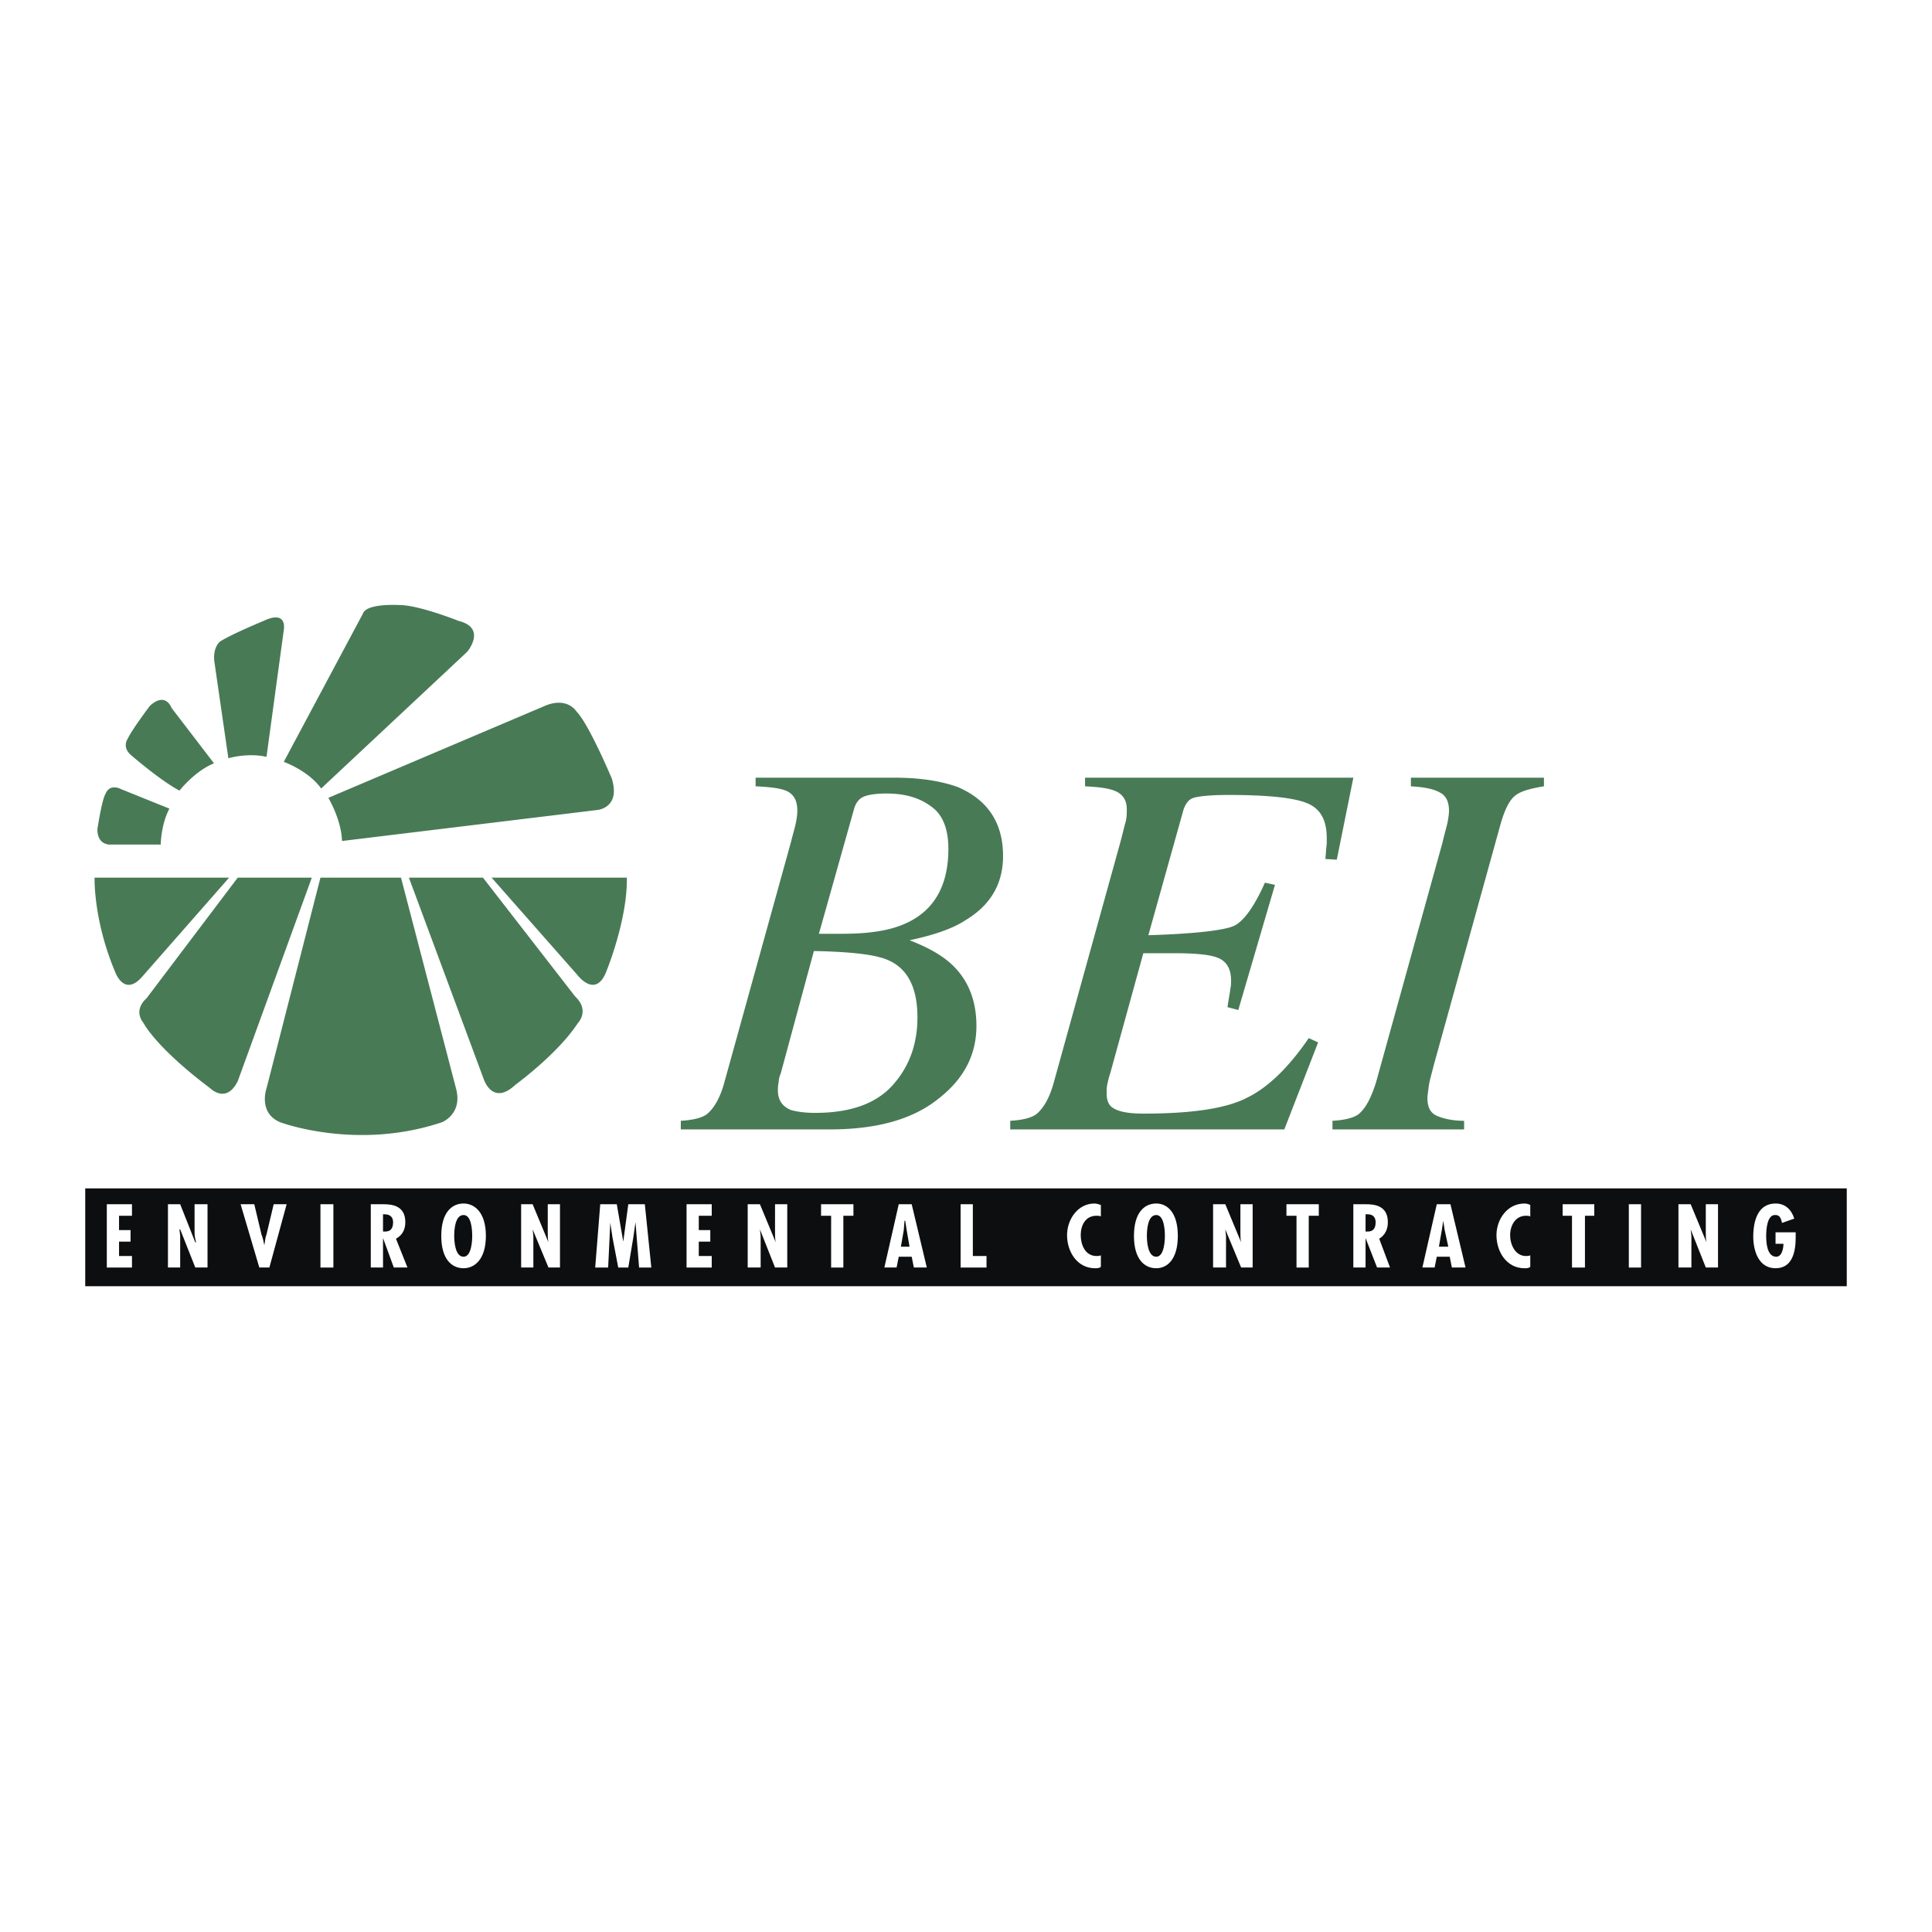 <svg xmlns="http://www.w3.org/2000/svg" width="2500" height="2500" viewBox="0 0 192.756 192.756"><g fill-rule="evenodd" clip-rule="evenodd"><path fill="#fff" d="M0 0h192.756v192.756H0V0z"/><path fill="#0c0e0f" d="M8.504 128.326h175.748v-9.76H8.504v9.76z"/><path fill="#fff" d="M13.168 120.146v1.149h-1.291v1.434h1.148v1.148h-1.148v1.435h1.291v1.149h-2.511v-6.315h2.511zM17.977 120.146l1.507 3.803h.071c-.071-.287-.143-.646-.143-.934v-2.869h1.292v6.314h-1.22l-1.507-3.803h-.072l.072.645v3.158h-1.22v-6.314h1.22zM25.369 120.146l.717 3.014c.144.359.215.717.287 1.076.072-.359.072-.717.215-1.076l.718-3.014h1.292l-1.722 6.314h-1.005l-1.866-6.314h1.364zM31.971 120.146h1.291v6.315h-1.291v-6.315zM36.994 126.461v-6.314h1.22c.79 0 2.225.07 2.225 1.793 0 .719-.287 1.293-.933 1.65l1.148 2.871h-1.363l-1.077-2.941v2.941h-1.22zm1.22-3.588h.215c.574 0 .789-.359.789-.934 0-.43-.215-.789-.861-.789h-.144v1.723h.001zM48.476 123.303c0 2.369-1.148 3.23-2.225 3.23-1.148 0-2.225-.861-2.225-3.23 0-2.367 1.076-3.229 2.225-3.229 1.077 0 2.225.862 2.225 3.229zm-2.225 2.082c.789 0 .861-1.578.861-2.082 0-.574-.072-2.08-.861-2.08-.861 0-.933 1.506-.933 2.08 0 .504.072 2.082.933 2.082zM53.141 120.146l1.579 3.803c-.071-.287-.071-.646-.071-.934v-2.869h1.22v6.314h-1.148l-1.579-3.803.072.645v3.158h-1.22v-6.314h1.147zM61.537 120.146l.646 3.731.502-3.731h1.65l.647 6.315h-1.22l-.359-4.522-.215 1.508-.503 3.014h-1.004l-.575-3.014-.215-1.435v-.073l-.215 4.522h-1.292l.502-6.315h1.651zM71.01 120.146v1.149h-1.292v1.434h1.148v1.148h-1.148v1.435h1.292v1.149h-2.512v-6.315h2.512zM75.818 120.146l1.579 3.803c-.072-.287-.072-.646-.072-.934v-2.869h1.22v6.314h-1.22l-1.507-3.803.072.645v3.158h-1.292v-6.314h1.22zM85.147 120.146v1.149h-1.005v5.166h-1.22v-5.166h-1.005v-1.149h3.23zM90.96 120.146l1.507 6.314h-1.292l-.215-1.076h-1.292l-.215 1.076h-1.22l1.435-6.314h1.292zm-.502 2.583l-.144-.932h-.072l-.072.932-.287 1.652h.861l-.286-1.652zM97.061 120.146v5.166h1.363v1.149H95.84v-6.315h1.221zM109.834 121.365c-.145-.07-.287-.07-.432-.07-1.146 0-1.578 1.004-1.578 1.938 0 .932.432 2.08 1.578 2.08.145 0 .287 0 .432-.072v1.148c-.145.145-.359.145-.574.145-1.795 0-2.799-1.65-2.799-3.301 0-1.58 1.076-3.158 2.727-3.158.215 0 .432.072.646.143v1.147zM117.512 123.303c0 2.369-1.076 3.23-2.152 3.23-1.148 0-2.225-.861-2.225-3.23 0-2.367 1.076-3.229 2.225-3.229 1.076 0 2.152.862 2.152 3.229zm-2.153 2.082c.789 0 .861-1.578.861-2.082 0-.574-.072-2.08-.861-2.08-.861 0-.934 1.506-.934 2.08.001.504.073 2.082.934 2.082zM122.248 120.146l1.58 3.803c-.072-.287-.072-.646-.072-.934v-2.869h1.221v6.314h-1.148l-1.58-3.803.072.645v3.158h-1.291v-6.314h1.218zM131.578 120.146v1.149h-1.004v5.166h-1.22v-5.166h-1.004v-1.149h3.228zM135.023 126.461v-6.314h1.219c.789 0 2.225.07 2.225 1.793 0 .719-.287 1.293-.861 1.65l1.076 2.871h-1.291l-1.148-2.941v2.941h-1.22zm1.219-3.588h.215c.574 0 .791-.359.791-.934 0-.43-.217-.789-.791-.789h-.215v1.723zM144.711 120.146l1.506 6.314h-1.363l-.215-1.076h-1.291l-.215 1.076h-1.221l1.436-6.314h1.363zm-.574 2.583l-.145-.932-.143.932-.287 1.652h.934l-.359-1.652zM152.676 121.365c-.143-.07-.287-.07-.43-.07-1.076 0-1.58 1.004-1.58 1.938 0 .932.504 2.08 1.58 2.08.143 0 .287 0 .43-.072v1.148c-.143.145-.357.145-.574.145-1.793 0-2.799-1.65-2.799-3.301 0-1.58 1.076-3.158 2.799-3.158.217 0 .432.072.574.143v1.147zM159.062 120.146v1.149h-.931v5.166h-1.293v-5.166h-.932v-1.149h3.156zM162.508 120.146h1.221v6.315h-1.221v-6.315zM168.68 120.146l1.578 3.803c-.07-.287-.07-.646-.07-.934v-2.869h1.219v6.314h-1.219l-1.508-3.803.072.645v3.158h-1.293v-6.314h1.221zM179.156 122.945v.502c0 1.363-.287 3.086-2.008 3.086-1.723 0-2.225-1.795-2.225-3.158 0-1.506.43-3.301 2.225-3.301.932 0 1.578.574 1.865 1.506l-1.221.432c-.072-.287-.143-.789-.645-.789-.861-.072-.934 1.506-.934 2.08 0 .646.072 2.082 1.004 2.082.574 0 .719-.861.719-1.291h-.789v-1.148h2.009v-.001z"/><path d="M32.76 79.6s1.292 2.153 1.363 4.306l25.404-3.085s2.44-.144 1.507-3.158c0 0-2.296-5.454-3.517-6.674 0 0-.933-1.579-3.301-.502L32.76 79.6zM28.311 76.011s2.44.861 3.732 2.655L46.61 65.032s2.01-2.368-.861-3.086c0 0-3.947-1.579-5.884-1.579 0 0-3.301-.215-3.66.861l-7.894 14.783zM22.785 75.653s1.866-.574 3.804-.144l1.722-12.63s.431-2.082-2.009-.933c0 0-3.301 1.364-4.377 2.081 0 0-.79.646-.502 2.225l1.362 9.401zM17.905 78.882s1.507-1.938 3.444-2.727l-4.234-5.526s-.574-1.65-2.153-.215c0 0-1.794 2.368-2.225 3.301 0 0-.575.79.287 1.579.001-.001 2.872 2.512 4.881 3.588zM16.039 84.264s0-1.938.861-3.588l-4.808-1.938s-1.148-.646-1.579.502c0 0-.287.287-.789 3.444 0 0-.144 1.436 1.148 1.579h5.167v.001zM31.971 87.565l-5.382 21.027s-.861 2.439 1.363 3.373c0 0 7.607 2.871 16.147 0 0 0 2.009-.789 1.435-3.229l-5.526-21.171h-8.037zM40.797 87.565l7.463 20.093s.861 2.729 3.158.574c0 0 4.234-3.086 6.243-6.17 0 0 1.22-1.221-.287-2.656l-9.186-11.841h-7.391zM49.05 87.565l8.54 9.689s1.866 2.512 2.942-.432c0 0 2.081-5.095 2.009-9.257H49.05zM9.437 87.565s-.144 4.234 2.081 9.472c0 0 .861 2.369 2.583.504l8.755-9.976H9.437zM23.718 107.875l7.392-20.31h-7.392l-9.114 12.056s-1.363 1.076-.287 2.441c0 0 1.148 2.367 6.674 6.529 0 .001 1.579 1.579 2.727-.716zM85.219 80.676c.144-.502.431-.933.861-1.148.431-.215 1.22-.359 2.368-.359 1.866 0 3.302.431 4.45 1.292 1.147.79 1.722 2.225 1.722 4.234 0 3.588-1.363 6.028-4.019 7.32-1.579.789-3.731 1.148-6.53 1.148h-2.368l3.516-12.487zm-6.315 30.068c-.861-.357-1.292-1.004-1.292-1.938 0-.287 0-.502.072-.789 0-.287.071-.574.215-.934L81.2 94.885c3.731.071 6.243.358 7.463.933 1.938.862 2.87 2.799 2.87 5.67 0 2.654-.789 4.879-2.439 6.744-1.651 1.867-4.234 2.799-7.75 2.799-1.149 0-1.938-.142-2.44-.287zm3.875 1.938c4.521 0 8.109-.932 10.693-2.941 2.655-2.01 3.946-4.449 3.946-7.393 0-2.582-.861-4.664-2.511-6.171-.933-.861-2.296-1.65-4.162-2.368 2.368-.502 4.306-1.148 5.598-2.01 2.511-1.507 3.732-3.66 3.732-6.387 0-3.301-1.508-5.597-4.521-6.889-1.794-.646-3.947-.933-6.244-.933H75.387v.861c1.579.072 2.727.215 3.301.574.574.359.861.933.861 1.866 0 .359-.071 1.005-.287 1.794-.071.287-.215.79-.358 1.364l-6.603 23.826c-.431 1.65-1.076 2.727-1.794 3.301-.502.357-1.363.574-2.583.646v.859h14.855v.001zM100.791 112.682v-.859c1.221-.072 2.082-.289 2.584-.646.717-.574 1.363-1.65 1.795-3.301l6.602-23.826c.215-.79.359-1.435.502-1.938.145-.502.145-.933.145-1.364 0-.789-.287-1.363-.934-1.722s-1.723-.502-3.229-.574v-.862h26.768l-1.652 8.181-1.146-.071c.07-.502.07-1.005.143-1.507v-.574c0-1.722-.574-2.871-1.865-3.445-1.293-.574-3.947-.861-7.967-.861-1.865 0-3.014.144-3.443.287-.504.143-.789.574-1.006 1.148l-3.516 12.559c4.736-.144 7.607-.503 8.539-.933.934-.431 2.01-1.866 3.086-4.306l1.006.215-3.66 12.487-1.076-.287c.143-1.004.287-1.65.287-1.865.07-.215.07-.502.07-.789 0-1.148-.43-1.867-1.219-2.225-.789-.359-2.297-.502-4.449-.502h-3.086l-3.303 11.983a7.964 7.964 0 0 0-.285 1.078c-.072.287-.072.645-.072.932 0 .574.143 1.006.43 1.293.574.502 1.65.717 3.23.717 4.807 0 8.252-.502 10.334-1.578 2.08-1.006 4.162-3.014 6.172-5.957l.932.432-3.373 8.682h-27.344v-.002zM132.941 112.682v-.859c1.221-.072 2.082-.289 2.584-.646.717-.574 1.291-1.65 1.793-3.301l6.604-23.826c.215-.933.43-1.651.502-2.009.072-.431.143-.789.143-1.148 0-.861-.287-1.507-.861-1.794-.572-.359-1.578-.574-2.941-.646v-.863h13.275v.861c-1.363.215-2.367.502-2.869.933-.574.431-1.076 1.436-1.508 3.014l-6.602 23.827c-.215.859-.432 1.578-.504 2.08-.07.574-.143 1.004-.143 1.221 0 .932.287 1.506.934 1.793.645.287 1.578.504 2.727.504v.859h-13.134z" fill="#487a56"/></g></svg>